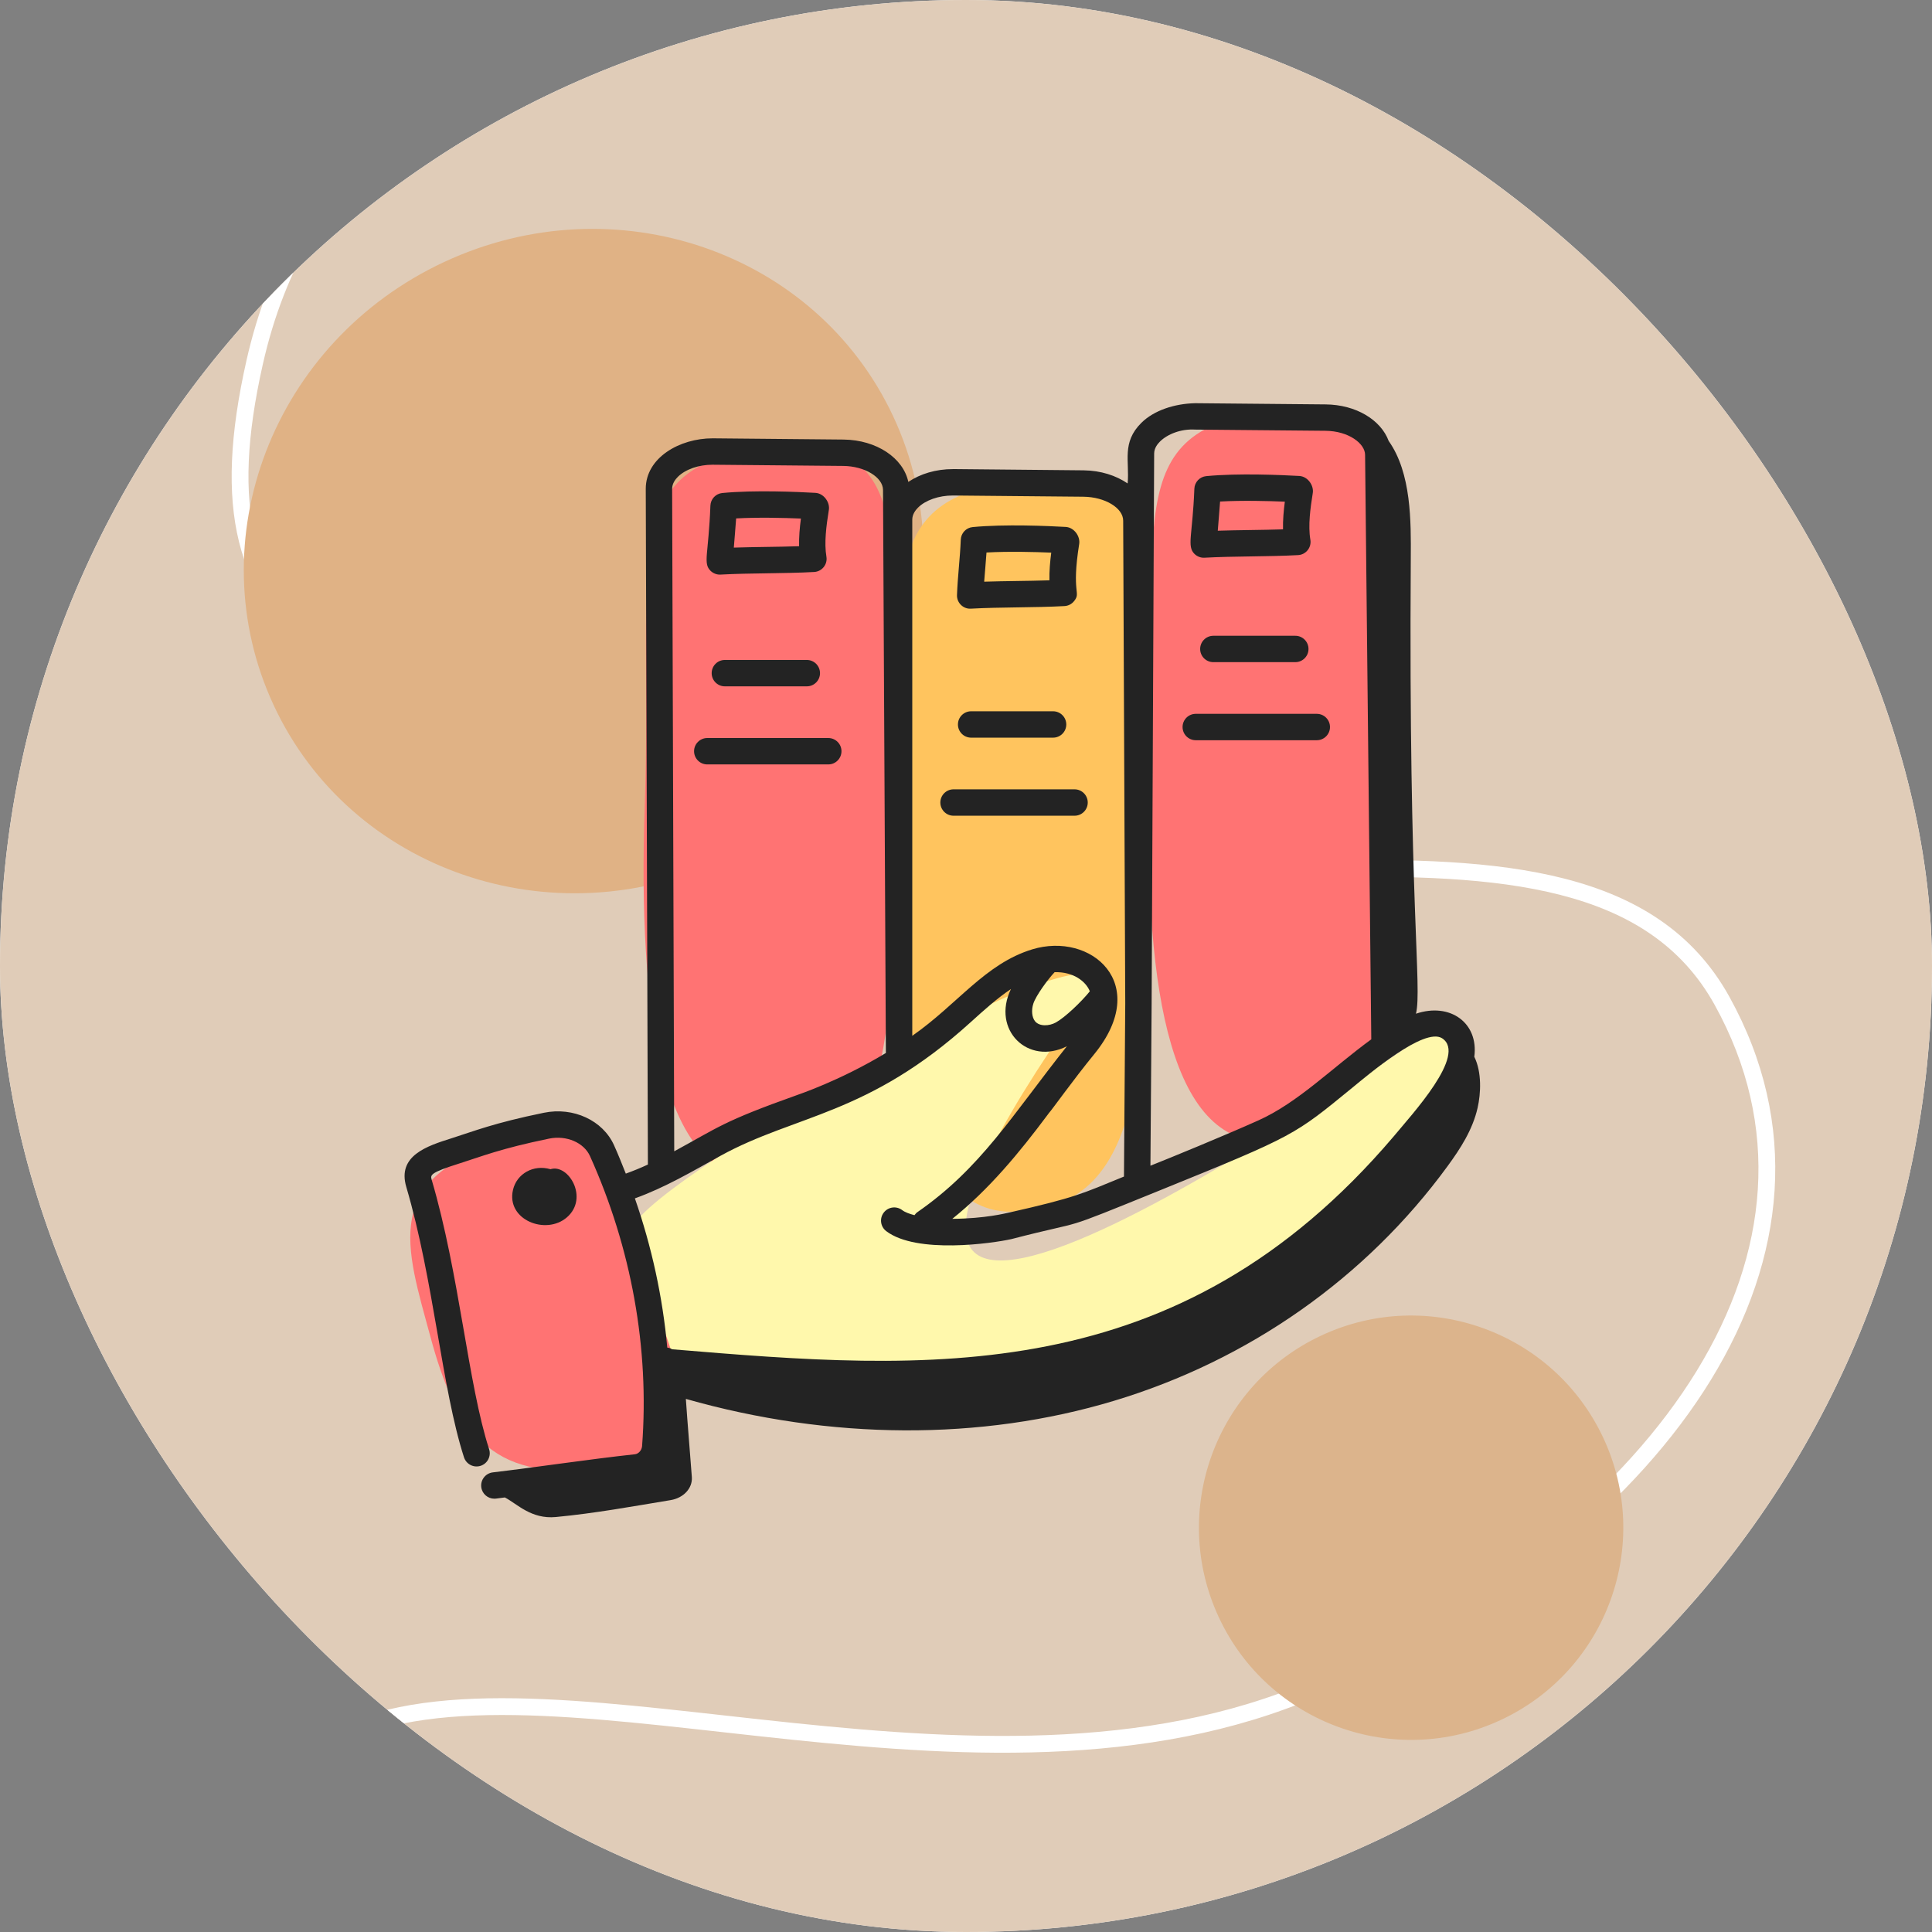 <svg width="115" height="115" viewBox="0 0 115 115" fill="none" xmlns="http://www.w3.org/2000/svg">
<rect x="0" y="0" width="115" height="115" fill="#808080" stroke="none"/>
<g clip-path="url(#clip0_36608_233596)">
<rect width="115" height="115" rx="57.5" fill="white"/>
<path d="M105.873 6.35999e-08L9.127 5.48275e-09C4.086 2.45471e-09 -2.45471e-09 4.086 -5.48275e-09 9.127L-6.35999e-08 105.873C-6.66279e-08 110.914 4.086 115 9.127 115L105.873 115C110.914 115 115 110.914 115 105.873L115 9.127C115 4.086 110.914 6.66279e-08 105.873 6.35999e-08Z" fill="#E0CCB8"/>
<path d="M40.906 0.491C33.728 1.843 28.058 4.294 23.866 7.817C19.68 11.336 16.939 15.946 15.647 21.672C14.67 26.003 14.537 29.331 15.198 32.012C15.855 34.675 17.306 36.743 19.591 38.544C21.889 40.356 25.025 41.893 29.038 43.473C33.049 45.052 37.889 46.658 43.587 48.625C54.856 52.516 67.454 51.438 78.407 51.221C83.856 51.112 88.913 51.219 93.131 52.301C97.368 53.387 100.801 55.469 102.937 59.328C107.143 66.924 106.275 74.9 101.845 82.126C97.427 89.334 89.462 95.809 79.421 100.522C69.299 105.274 57.694 104.649 47.138 103.553C41.837 103.002 36.817 102.334 32.317 102.139C27.816 101.944 23.92 102.229 20.869 103.538C16.685 105.334 13.669 107.201 11.779 109.121C9.9 111.031 9.162 112.96 9.434 114.932L8.444 115.068C8.118 112.707 9.035 110.483 11.066 108.419C13.087 106.366 16.238 104.438 20.474 102.619C23.739 101.218 27.822 100.943 32.36 101.14C36.9 101.336 41.983 102.012 47.241 102.559C57.803 103.656 69.151 104.238 78.996 99.617C88.92 94.959 96.706 88.596 100.993 81.603C105.269 74.628 106.063 67.04 102.062 59.812C100.095 56.26 96.936 54.309 92.883 53.27C88.81 52.225 83.876 52.112 78.427 52.221C67.582 52.436 54.744 53.535 43.261 49.57C37.582 47.61 32.708 45.993 28.671 44.403C24.635 42.814 21.388 41.234 18.971 39.329C16.541 37.413 14.945 35.163 14.227 32.252C13.514 29.359 13.678 25.858 14.672 21.452C16.008 15.529 18.858 10.721 23.223 7.052C27.582 3.388 33.426 0.882 40.721 -0.491L40.906 0.491Z" fill="white"/>
<path d="M89.329 102.381C95.65 99.435 98.386 91.923 95.441 85.602C92.495 79.281 84.982 76.544 78.661 79.49C72.34 82.436 69.604 89.948 72.55 96.27C75.496 102.591 83.008 105.327 89.329 102.381Z" fill="#DCB48C"/>
<path d="M43.034 51.202C53.218 46.456 57.759 34.637 53.177 24.804C48.594 14.971 36.624 10.848 26.44 15.594C16.256 20.34 11.715 32.159 16.297 41.991C20.88 51.824 32.85 55.948 43.034 51.202Z" fill="#E0B285"/>
<path d="M83.518 46.394C83.112 58.432 83.518 67.937 75.247 67.937C69.414 67.937 68.043 57.923 68.449 45.885C68.978 30.257 66.482 25.231 76.721 24.342C84.073 24.393 83.518 28.163 83.518 46.394Z" fill="#FF7373"/>
<path d="M68.441 50.582C68.034 62.621 68.441 72.125 60.17 72.125C54.336 72.125 52.965 62.111 53.372 50.073C53.9 34.445 51.404 29.419 61.643 28.53C68.995 28.582 68.441 32.351 68.441 50.582Z" fill="#FFC45E"/>
<path d="M53.443 48.583C53.036 60.622 53.443 70.126 45.172 70.126C39.338 70.126 37.967 60.112 38.374 48.074C38.902 32.446 36.406 27.42 46.645 26.531C53.997 26.583 53.443 30.352 53.443 48.583Z" fill="#FF7373"/>
<path d="M69.912 79.332C57.244 85.339 34.05 85.113 37.663 73.072C38.542 70.14 69.493 52.549 64.468 59.669C41.883 91.665 80.802 64.277 85.828 60.926C87.922 63.858 88.832 69.729 69.912 79.332Z" fill="#FFF8AC"/>
<path d="M38.501 76.003C39.948 81.363 43.526 86.055 35.524 87.325C29.143 88.338 27.073 84.947 25.625 79.587C24.177 74.228 22.585 69.996 30.282 67.917C36.825 66.15 37.053 70.644 38.501 76.003Z" fill="#FF7373"/>
<path d="M84.284 60.34C84.658 58.743 83.838 53.983 83.975 33.223C83.989 31.057 84.018 28.166 82.66 26.248C82.197 24.998 80.721 24.088 78.908 24.072L71.147 24C69.909 24.027 68.691 24.425 67.938 25.169C66.752 26.346 67.245 27.453 67.121 28.776C66.432 28.306 65.528 28.009 64.511 27.996C54.306 27.901 57.286 27.923 56.715 27.923C55.712 27.923 54.786 28.201 54.067 28.685C53.765 27.264 52.185 26.188 50.216 26.164L42.445 26.091C42.434 26.091 42.422 26.091 42.411 26.091C40.46 26.091 38.438 27.239 38.438 29.097L38.565 69.318C38.13 69.52 37.692 69.699 37.25 69.858C37.026 69.292 36.801 68.726 36.55 68.17C35.885 66.689 34.128 65.876 32.373 66.236C29.367 66.853 28.221 67.33 26.876 67.755C25.43 68.213 23.632 68.782 24.184 70.652C25.821 76.204 26.304 82.681 27.619 86.746C27.755 87.159 28.193 87.383 28.609 87.251C29.021 87.117 29.247 86.674 29.114 86.261C27.857 82.384 27.349 75.83 25.691 70.209C25.608 69.928 25.643 69.793 27.349 69.252C28.675 68.835 29.753 68.378 32.688 67.774C33.719 67.563 34.757 68.012 35.119 68.815C37.589 74.298 38.662 80.266 38.219 86.076C38.2 86.324 38.013 86.538 37.794 86.563C35.031 86.864 32.035 87.321 29.333 87.642C28.903 87.695 28.595 88.085 28.646 88.516C28.694 88.915 29.034 89.208 29.425 89.208C29.456 89.208 29.488 89.206 29.519 89.203C29.694 89.182 29.876 89.156 30.051 89.134C30.783 89.515 31.615 90.438 33.086 90.299C35.422 90.077 37.62 89.672 39.921 89.292C40.685 89.166 41.23 88.587 41.181 87.92C41.067 86.377 40.929 84.798 40.825 83.268C49.447 85.72 58.378 85.77 66.302 83.384C74.339 80.964 81.313 76.059 86.168 69.411C86.931 68.366 87.654 67.254 87.953 65.942C88.145 65.098 88.213 63.827 87.756 62.903C88.024 60.884 86.312 59.654 84.284 60.34ZM69.044 26.284C69.497 25.835 70.304 25.521 71.132 25.571L78.894 25.642C80.28 25.655 81.251 26.403 81.255 27.069L81.624 61.865C79.256 63.593 77.264 65.631 74.903 66.691C72.896 67.592 69.612 68.94 68.478 69.388C68.485 68.53 68.55 59.702 68.549 59.808L68.7 26.998C68.7 26.69 68.887 26.44 69.044 26.284ZM54.644 30.215C55.093 29.769 55.885 29.494 56.715 29.494C57.634 29.503 64.962 29.571 64.493 29.567C65.774 29.582 66.856 30.234 66.856 30.994L66.979 59.72C66.978 59.825 66.897 70.724 66.903 70.033C64.412 71.05 64.064 71.276 59.982 72.195C59.877 72.212 58.668 72.533 56.685 72.55C58.887 70.779 60.658 68.634 62.367 66.346C62.395 66.312 62.42 66.28 62.434 66.254C62.586 66.103 63.859 64.305 65.151 62.725C68.545 58.542 64.943 55.44 61.44 56.51C58.634 57.367 56.994 59.782 54.302 61.655V30.927C54.302 30.62 54.488 30.37 54.644 30.215ZM61.508 59.74C61.659 59.271 62.367 58.296 62.774 57.869C63.898 57.833 64.64 58.423 64.871 59.006C64.359 59.64 63.393 60.562 62.848 60.862C62.453 61.081 61.865 61.111 61.606 60.784C61.422 60.549 61.382 60.13 61.508 59.74ZM40.008 29.095C40.008 28.786 40.194 28.537 40.351 28.381C40.799 27.937 41.587 27.662 42.409 27.662C43.332 27.67 50.668 27.739 50.199 27.734C51.473 27.75 52.553 28.406 52.561 29.163L52.731 62.678C49.971 64.344 47.534 65.144 47.425 65.189C42.997 66.765 42.779 67.094 40.133 68.53L40.008 29.095ZM37.791 71.332C39.579 70.69 41.212 69.726 42.893 68.794C47.37 66.334 51.661 66.398 57.788 60.836C58.558 60.138 59.345 59.429 60.175 58.871C59.001 61.31 61.199 63.439 63.504 62.278C60.25 66.379 58.389 69.531 54.609 72.15C54.536 72.2 54.483 72.266 54.433 72.332C54.136 72.254 53.873 72.16 53.704 72.032C53.358 71.768 52.865 71.835 52.603 72.18C52.34 72.526 52.406 73.018 52.751 73.281C54.56 74.659 59.085 74.007 60.201 73.756C65.03 72.505 62.627 73.456 69.112 70.826C77.107 67.583 77.05 67.56 80.481 64.757C81.47 63.948 84.769 61.138 85.834 61.798C87.353 62.771 84.028 66.345 82.955 67.646C70.105 82.754 55.223 81.584 40.006 80.314C39.918 80.261 39.822 80.225 39.719 80.214C39.444 77.211 38.797 74.226 37.791 71.332Z" fill="#232323"/>
<path d="M33.752 72.454C35.068 71.3 33.827 69.253 32.767 69.596C31.745 69.301 30.766 69.864 30.538 70.813C30.108 72.609 32.502 73.552 33.752 72.454Z" fill="#232323"/>
<path d="M71.695 33.197C73.447 33.1 75.505 33.139 77.267 33.042C77.734 33.017 78.077 32.589 77.998 32.125C77.855 31.287 77.997 30.25 78.142 29.344C78.211 28.909 77.858 28.363 77.34 28.331C76.312 28.274 73.715 28.156 71.801 28.341C71.41 28.378 71.107 28.7 71.093 29.093C70.985 31.889 70.635 32.515 71.102 32.973C71.266 33.133 71.492 33.211 71.695 33.197ZM72.624 29.853C73.951 29.779 75.496 29.819 76.478 29.861C76.408 30.399 76.358 30.959 76.37 31.509C75.052 31.552 73.766 31.549 72.487 31.59C72.527 31.033 72.588 30.391 72.624 29.853Z" fill="#232323"/>
<path d="M57.791 36.23C59.543 36.133 61.601 36.173 63.363 36.076C63.587 36.064 63.794 35.956 63.933 35.781C64.367 35.24 63.761 35.357 64.238 32.377C64.308 31.938 63.949 31.396 63.436 31.365C62.409 31.307 59.81 31.19 57.897 31.374C57.506 31.411 57.203 31.733 57.189 32.127C57.147 33.216 57.006 34.29 56.964 35.416C56.944 35.88 57.341 36.262 57.791 36.23ZM58.72 32.887C60.044 32.813 61.592 32.853 62.574 32.895C62.504 33.433 62.454 33.992 62.466 34.543C61.148 34.586 59.862 34.582 58.582 34.624C58.625 34.047 58.68 33.478 58.72 32.887Z" fill="#232323"/>
<path d="M42.889 34.202C44.642 34.105 46.699 34.145 48.46 34.047C48.928 34.022 49.271 33.593 49.191 33.131C49.054 32.326 49.18 31.318 49.337 30.349C49.41 29.901 49.037 29.365 48.534 29.337C47.505 29.278 44.909 29.161 42.995 29.346C42.603 29.383 42.301 29.705 42.286 30.098C42.174 33.028 41.834 33.522 42.296 33.978C42.46 34.138 42.686 34.216 42.889 34.202ZM43.818 30.858C45.144 30.784 46.69 30.825 47.673 30.866C47.6 31.419 47.553 31.977 47.565 32.514C46.247 32.557 44.96 32.554 43.68 32.595C43.723 32.019 43.778 31.449 43.818 30.858Z" fill="#232323"/>
<path d="M77.102 37.844H72.224C71.79 37.844 71.438 38.196 71.438 38.629C71.438 39.063 71.79 39.414 72.224 39.414H77.102C77.536 39.414 77.887 39.063 77.887 38.629C77.887 38.196 77.536 37.844 77.102 37.844Z" fill="#232323"/>
<path d="M71.177 44.061H78.38C78.814 44.061 79.166 43.709 79.166 43.276C79.166 42.842 78.814 42.49 78.38 42.49H71.177C70.743 42.49 70.391 42.842 70.391 43.276C70.391 43.709 70.743 44.061 71.177 44.061Z" fill="#232323"/>
<path d="M43.146 39.283C42.713 39.283 42.361 39.635 42.361 40.069C42.361 40.502 42.713 40.854 43.146 40.854H48.025C48.458 40.854 48.81 40.502 48.81 40.069C48.81 39.635 48.458 39.283 48.025 39.283H43.146Z" fill="#232323"/>
<path d="M42.099 45.501H49.303C49.737 45.501 50.088 45.149 50.088 44.715C50.088 44.282 49.737 43.93 49.303 43.93H42.099C41.666 43.93 41.314 44.282 41.314 44.715C41.314 45.149 41.666 45.501 42.099 45.501Z" fill="#232323"/>
<path d="M62.684 42.338H57.805C57.372 42.338 57.02 42.69 57.02 43.123C57.02 43.557 57.372 43.908 57.805 43.908H62.684C63.117 43.908 63.469 43.557 63.469 43.123C63.469 42.69 63.117 42.338 62.684 42.338Z" fill="#232323"/>
<path d="M56.758 48.555H63.962C64.395 48.555 64.747 48.203 64.747 47.769C64.747 47.336 64.395 46.984 63.962 46.984H56.758C56.325 46.984 55.973 47.336 55.973 47.769C55.973 48.203 56.325 48.555 56.758 48.555Z" fill="#232323"/>
</g>
<defs>
<clipPath id="clip0_36608_233596">
<rect width="115" height="115" rx="57.5" fill="white"/>
</clipPath>
</defs>
</svg>
